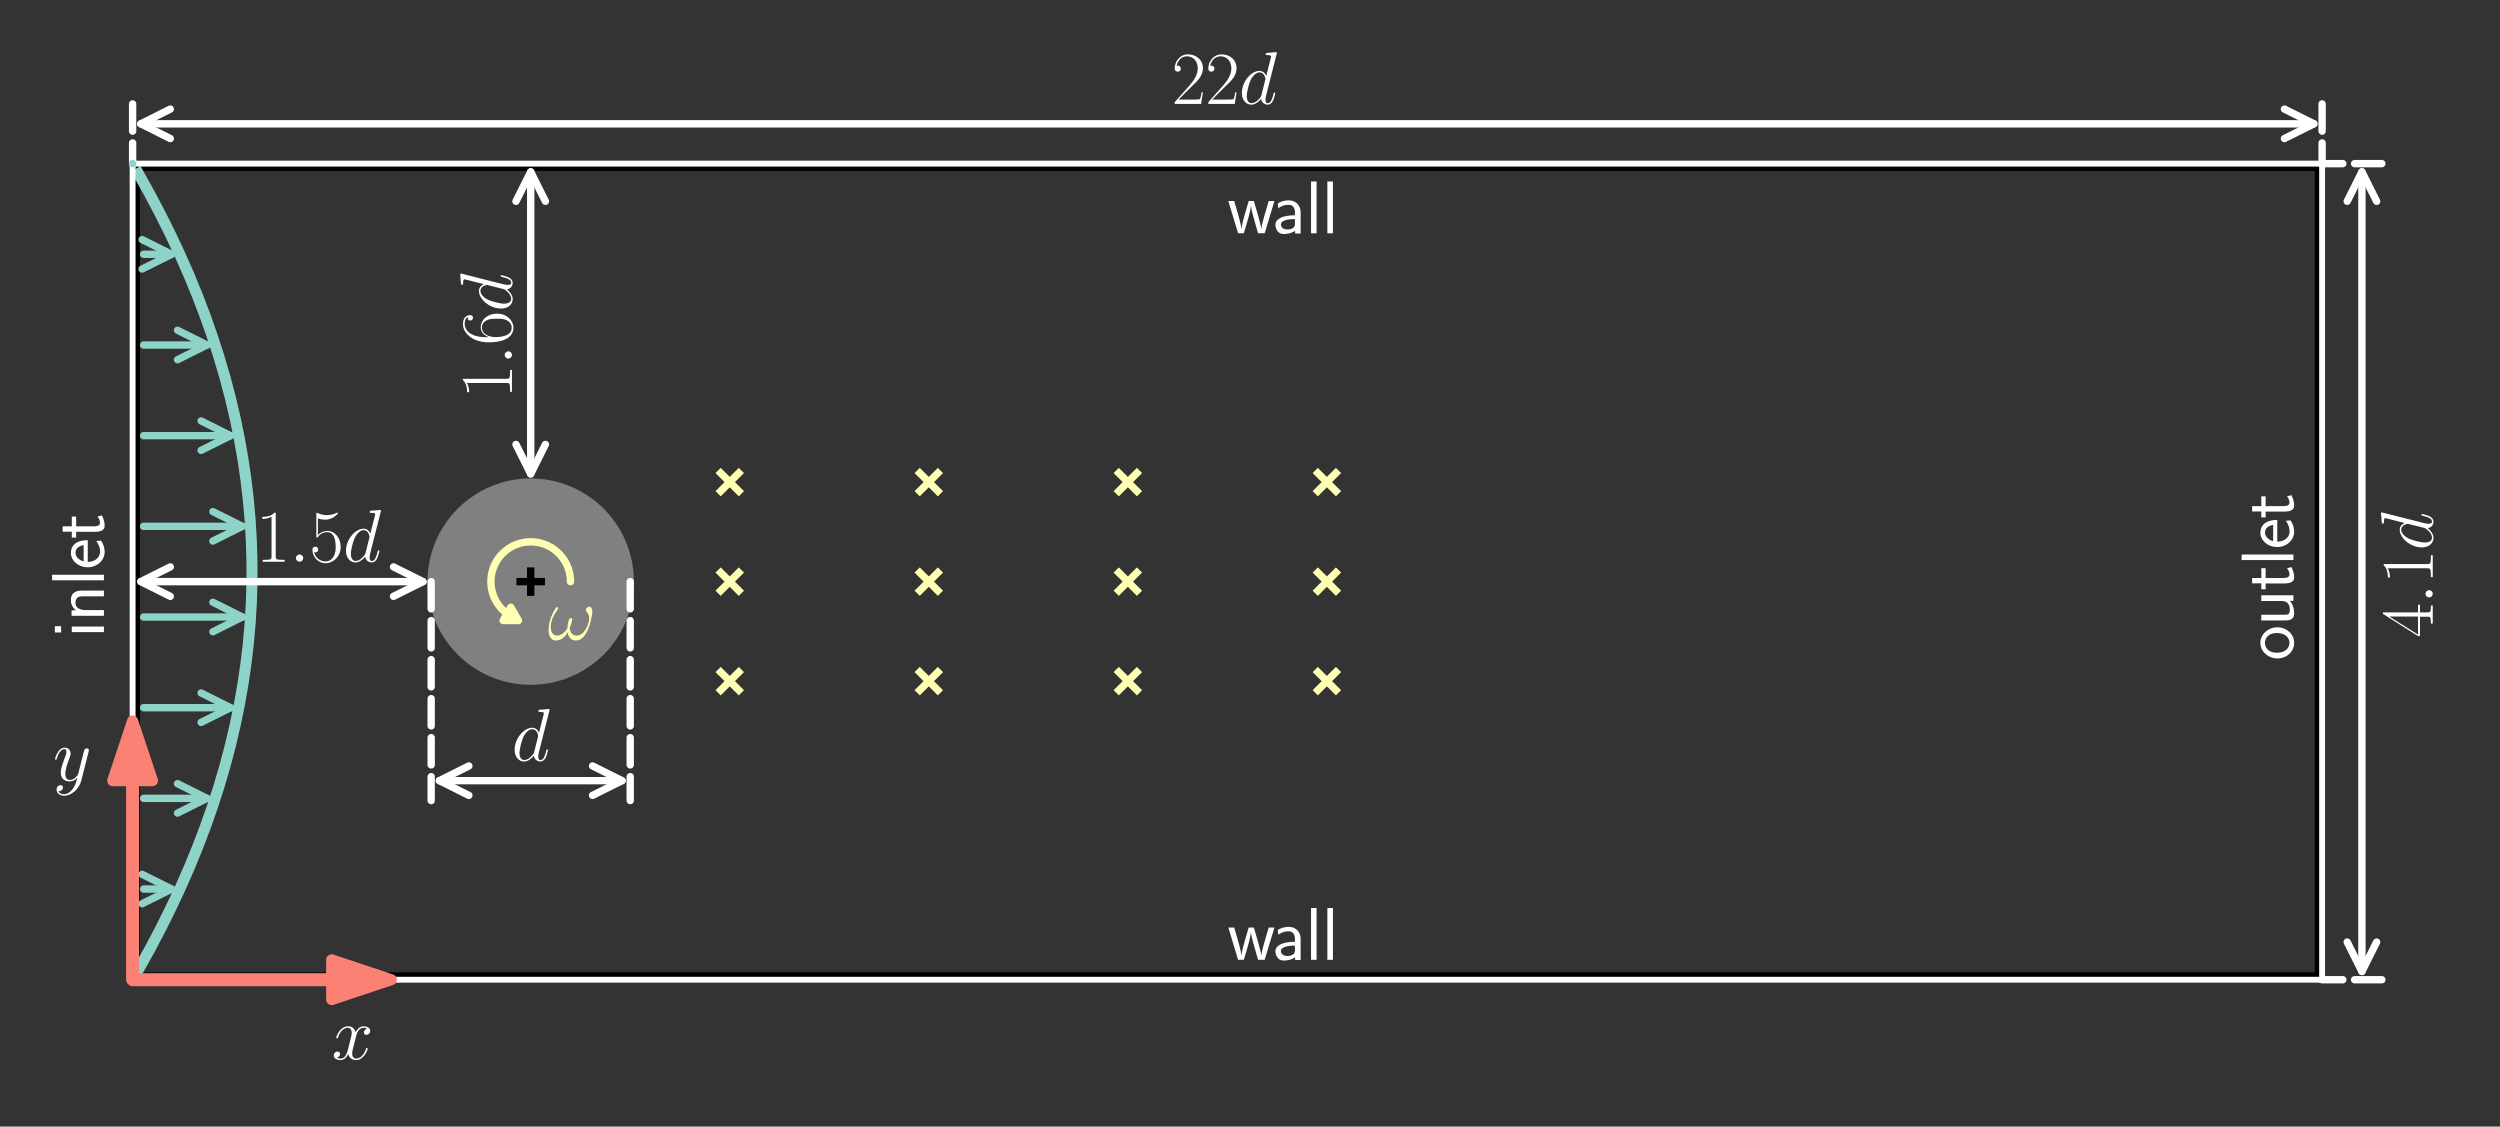 <?xml version="1.0" encoding="utf-8" standalone="no"?>
<!DOCTYPE svg PUBLIC "-//W3C//DTD SVG 1.1//EN"
  "http://www.w3.org/Graphics/SVG/1.1/DTD/svg11.dtd">
<svg xmlns:xlink="http://www.w3.org/1999/xlink" width="339.669pt" height="153.066pt" viewBox="0 0 339.669 153.066" xmlns="http://www.w3.org/2000/svg" version="1.1">
 <rect x="0" y="0" width="339.669" height="153.066" fill="#333333" stroke="none"/>
 <defs>
  <style type="text/css">*{stroke-linejoin: round; stroke-linecap: butt}</style>
 </defs>
 <g id="figure_1">
  <g id="patch_1">
   <path d="M 0 153.066 
L 339.669 153.066 
L 339.669 0 
L 0 0 
L 0 153.066 
z
" style="fill: none"/>
  </g>
  <g id="axes_1">
   <g id="patch_2">
    <path d="M 18.018 133.112 
L 315.5 133.112 
L 315.5 22.232 
L 18.018 22.232 
L 18.018 133.112 
z
" style="fill: none"/>
   </g>
   <g id="PathCollection_1">
    <defs>
     <path id="mf499e4f00d" d="M -1.581 1.581 
L 1.581 -1.581 
M -1.581 -1.581 
L 1.581 1.581 
" style="stroke: #feffb3"/>
    </defs>
    <g clip-path="url(#p6c6ced8315)">
     <use xlink:href="#mf499e4f00d" x="99.149" y="92.546" style="fill: #feffb3; stroke: #feffb3"/>
     <use xlink:href="#mf499e4f00d" x="99.149" y="79.024" style="fill: #feffb3; stroke: #feffb3"/>
     <use xlink:href="#mf499e4f00d" x="99.149" y="65.502" style="fill: #feffb3; stroke: #feffb3"/>
     <use xlink:href="#mf499e4f00d" x="126.193" y="92.546" style="fill: #feffb3; stroke: #feffb3"/>
     <use xlink:href="#mf499e4f00d" x="126.193" y="79.024" style="fill: #feffb3; stroke: #feffb3"/>
     <use xlink:href="#mf499e4f00d" x="126.193" y="65.502" style="fill: #feffb3; stroke: #feffb3"/>
     <use xlink:href="#mf499e4f00d" x="153.237" y="92.546" style="fill: #feffb3; stroke: #feffb3"/>
     <use xlink:href="#mf499e4f00d" x="153.237" y="79.024" style="fill: #feffb3; stroke: #feffb3"/>
     <use xlink:href="#mf499e4f00d" x="153.237" y="65.502" style="fill: #feffb3; stroke: #feffb3"/>
     <use xlink:href="#mf499e4f00d" x="180.281" y="92.546" style="fill: #feffb3; stroke: #feffb3"/>
     <use xlink:href="#mf499e4f00d" x="180.281" y="79.024" style="fill: #feffb3; stroke: #feffb3"/>
     <use xlink:href="#mf499e4f00d" x="180.281" y="65.502" style="fill: #feffb3; stroke: #feffb3"/>
    </g>
   </g>
   <g id="patch_3">
    <path d="M 72.105 92.546 
C 75.691 92.546 79.131 91.121 81.667 88.585 
C 84.203 86.05 85.627 82.61 85.627 79.024 
C 85.627 75.438 84.203 71.998 81.667 69.462 
C 79.131 66.927 75.691 65.502 72.105 65.502 
C 68.519 65.502 65.08 66.927 62.544 69.462 
C 60.008 71.998 58.583 75.438 58.583 79.024 
C 58.583 82.61 60.008 86.05 62.544 88.585 
C 65.08 91.121 68.519 92.546 72.105 92.546 
z
" clip-path="url(#p6c6ced8315)" style="fill: #808080; stroke: #808080; stroke-linejoin: miter"/>
   </g>
   <g id="patch_4">
    <path d="M 18.018 133.112 
L 315.5 133.112 
L 315.5 22.232 
L 18.018 22.232 
L 18.018 133.112 
z
" clip-path="url(#p6c6ced8315)" style="fill: none; stroke: #000000; stroke-width: 2; stroke-linejoin: miter"/>
   </g>
   <g id="PathCollection_2">
    <defs>
     <path id="m7e70eb3d4f" d="M -1.936 0 
L 1.936 0 
M 0 1.936 
L 0 -1.936 
" style="stroke: #000000"/>
    </defs>
    <g clip-path="url(#p6c6ced8315)">
     <use xlink:href="#m7e70eb3d4f" x="72.105" y="79.024" style="stroke: #000000"/>
    </g>
   </g>
   <g id="patch_5">
    <path d="M 77.514 79.024 
C 77.514 78.074 77.264 77.142 76.79 76.319 
C 76.315 75.497 75.632 74.814 74.81 74.34 
C 73.988 73.865 73.055 73.615 72.105 73.615 
C 71.156 73.615 70.223 73.865 69.401 74.34 
C 68.579 74.814 67.896 75.497 67.421 76.319 
C 66.947 77.142 66.697 78.074 66.697 79.024 
C 66.697 79.973 66.947 80.906 67.421 81.728 
C 67.896 82.55 68.579 83.233 69.401 83.708 
" clip-path="url(#p6c6ced8315)" style="fill: none; stroke: #feffb3; stroke-linejoin: miter; stroke-linecap: round"/>
   </g>
   <g id="patch_6">
    <path d="M 70.442 84.309 
L 69.401 82.506 
L 68.36 84.309 
z
" clip-path="url(#p6c6ced8315)" style="fill: #feffb3; stroke: #feffb3; stroke-linejoin: miter"/>
   </g>
   <g id="matplotlib.axis_1"/>
   <g id="matplotlib.axis_2"/>
   <g id="line2d_1">
    <path d="M 18.799 131.759 
L 20.343 128.986 
L 21.805 126.212 
L 23.186 123.438 
L 24.486 120.665 
L 25.704 117.891 
L 26.842 115.117 
L 27.898 112.343 
L 28.872 109.57 
L 29.766 106.796 
L 30.578 104.022 
L 31.309 101.248 
L 31.959 98.475 
L 32.528 95.701 
L 33.015 92.927 
L 33.421 90.153 
L 33.746 87.38 
L 33.99 84.606 
L 34.153 81.832 
L 34.234 79.059 
L 34.234 76.285 
L 34.153 73.511 
L 33.99 70.737 
L 33.746 67.964 
L 33.421 65.19 
L 33.015 62.416 
L 32.528 59.642 
L 31.959 56.869 
L 31.309 54.095 
L 30.578 51.321 
L 29.766 48.547 
L 28.872 45.774 
L 27.898 43 
L 26.842 40.226 
L 25.704 37.453 
L 24.486 34.679 
L 23.186 31.905 
L 21.805 29.131 
L 20.343 26.358 
L 18.799 23.584 
" clip-path="url(#p6c6ced8315)" style="fill: none; stroke: #8dd3c7; stroke-width: 1.5; stroke-linecap: square"/>
   </g>
   <g id="patch_7">
    <path d="M 18.018 133.112 
L 18.018 22.232 
" style="fill: none; stroke: #ffffff; stroke-width: 0.8; stroke-linejoin: miter; stroke-linecap: square"/>
   </g>
   <g id="patch_8">
    <path d="M 315.5 133.112 
L 315.5 22.232 
" style="fill: none; stroke: #ffffff; stroke-width: 0.8; stroke-linejoin: miter; stroke-linecap: square"/>
   </g>
   <g id="patch_9">
    <path d="M 18.018 133.112 
L 315.5 133.112 
" style="fill: none; stroke: #ffffff; stroke-width: 0.8; stroke-linejoin: miter; stroke-linecap: square"/>
   </g>
   <g id="patch_10">
    <path d="M 18.018 22.232 
L 315.5 22.232 
" style="fill: none; stroke: #ffffff; stroke-width: 0.8; stroke-linejoin: miter; stroke-linecap: square"/>
   </g>
   <g id="text_1">
    <!-- $x$ -->
    <g style="fill: #ffffff" transform="translate(45.061 143.929) scale(0.1 -0.1)">
     <defs>
      <path id="CMMI12-78" d="M 3034 2606 
C 2829 2567 2752 2414 2752 2293 
C 2752 2139 2874 2088 2963 2088 
C 3155 2088 3290 2254 3290 2427 
C 3290 2695 2982 2816 2714 2816 
C 2323 2816 2106 2433 2048 2312 
C 1901 2816 1504 2816 1389 2816 
C 736 2816 390 1980 390 1839 
C 390 1814 416 1782 461 1782 
C 512 1782 525 1820 538 1846 
C 755 2555 1184 2689 1370 2689 
C 1658 2689 1715 2420 1715 2267 
C 1715 2127 1677 1980 1600 1673 
L 1382 798 
C 1286 415 1101 64 762 64 
C 730 64 570 64 435 147 
C 666 192 717 383 717 460 
C 717 588 621 664 499 664 
C 346 664 179 530 179 326 
C 179 57 480 -64 755 -64 
C 1062 -64 1280 179 1414 441 
C 1517 64 1837 -64 2074 -64 
C 2726 -64 3072 773 3072 913 
C 3072 945 3046 971 3008 971 
C 2950 971 2944 939 2925 888 
C 2752 326 2381 64 2093 64 
C 1869 64 1747 230 1747 492 
C 1747 632 1773 734 1875 1156 
L 2099 2024 
C 2195 2408 2413 2689 2707 2689 
C 2720 2689 2899 2689 3034 2606 
z
" transform="scale(0.016)"/>
     </defs>
     <use xlink:href="#CMMI12-78" transform="scale(0.996)"/>
    </g>
   </g>
   <g id="text_2">
    <!-- $y$ -->
    <g style="fill: #ffffff" transform="translate(7.2 106.068) scale(0.1 -0.1)">
     <defs>
      <path id="CMMI12-79" d="M 1683 -700 
C 1510 -939 1261 -1152 947 -1152 
C 870 -1152 563 -1152 467 -889 
C 486 -895 518 -895 531 -895 
C 723 -895 851 -729 851 -582 
C 851 -435 730 -384 634 -384 
C 531 -384 307 -458 307 -759 
C 307 -1071 582 -1286 947 -1286 
C 1587 -1286 2234 -700 2413 6 
L 3040 2485 
C 3046 2517 3059 2556 3059 2594 
C 3059 2689 2982 2753 2886 2753 
C 2829 2753 2694 2727 2643 2535 
L 2170 658 
C 2138 543 2138 530 2086 460 
C 1958 281 1747 64 1440 64 
C 1082 64 1050 415 1050 588 
C 1050 952 1222 1443 1395 1903 
C 1466 2088 1504 2178 1504 2305 
C 1504 2574 1312 2816 998 2816 
C 410 2816 173 1890 173 1839 
C 173 1814 198 1782 243 1782 
C 301 1782 307 1807 333 1897 
C 486 2433 730 2689 979 2689 
C 1037 2689 1146 2689 1146 2478 
C 1146 2312 1075 2127 979 1884 
C 666 1047 666 837 666 683 
C 666 77 1101 -64 1421 -64 
C 1606 -64 1837 -6 2061 230 
L 2067 224 
C 1971 -147 1907 -392 1683 -700 
z
" transform="scale(0.016)"/>
     </defs>
     <use xlink:href="#CMMI12-79" transform="scale(0.996)"/>
    </g>
   </g>
   <g id="text_3">
    <!-- inlet -->
    <g style="fill: #ffffff" transform="translate(14.118 86.638) rotate(-90) scale(0.1 -0.1)">
     <defs>
      <path id="CMSS17-69" d="M 979 4183 
L 442 4183 
L 442 3648 
L 979 3648 
L 979 4183 
z
M 947 2739 
L 474 2739 
L 474 0 
L 947 0 
L 947 2739 
z
" transform="scale(0.016)"/>
      <path id="CMSS17-6e" d="M 2618 1877 
C 2618 2283 2522 2816 1798 2816 
C 1389 2816 1120 2606 941 2389 
L 941 2758 
L 474 2758 
L 474 0 
L 960 0 
L 960 1559 
C 960 1964 1114 2428 1549 2428 
C 2112 2428 2131 2048 2131 1829 
L 2131 0 
L 2618 0 
L 2618 1877 
z
" transform="scale(0.016)"/>
      <path id="CMSS17-6c" d="M 947 4416 
L 474 4416 
L 474 0 
L 947 0 
L 947 4416 
z
" transform="scale(0.016)"/>
      <path id="CMSS17-65" d="M 2502 1377 
C 2502 1590 2490 2003 2285 2345 
C 2061 2713 1696 2816 1421 2816 
C 755 2816 192 2188 192 1375 
C 192 582 774 -64 1510 -64 
C 1798 -64 2150 19 2470 248 
C 2470 274 2458 414 2451 420 
C 2451 433 2432 630 2432 656 
C 2125 407 1773 325 1517 325 
C 1107 325 666 667 646 1377 
L 2502 1377 
z
M 698 1728 
C 781 2084 1062 2421 1421 2421 
C 1517 2421 1965 2421 2080 1728 
L 698 1728 
z
" transform="scale(0.016)"/>
      <path id="CMSS17-74" d="M 1069 2368 
L 1901 2368 
L 1901 2737 
L 1069 2737 
L 1069 3520 
L 614 3520 
L 614 2737 
L 109 2737 
L 109 2368 
L 602 2368 
L 602 749 
C 602 384 685 -64 1107 -64 
C 1427 -64 1722 25 2003 172 
L 1901 548 
C 1747 414 1562 337 1363 337 
C 1082 337 1069 696 1069 856 
L 1069 2368 
z
" transform="scale(0.016)"/>
     </defs>
     <use xlink:href="#CMSS17-69" transform="scale(0.996)"/>
     <use xlink:href="#CMSS17-6e" transform="translate(22.181 0) scale(0.996)"/>
     <use xlink:href="#CMSS17-6c" transform="translate(70.386 0) scale(0.996)"/>
     <use xlink:href="#CMSS17-65" transform="translate(92.566 0) scale(0.996)"/>
     <use xlink:href="#CMSS17-74" transform="translate(134.205 0) scale(0.996)"/>
    </g>
   </g>
   <g id="text_4">
    <!-- outlet -->
    <g style="fill: #ffffff" transform="translate(311.601 89.738) rotate(-90) scale(0.1 -0.1)">
     <defs>
      <path id="CMSS17-6f" d="M 2829 1356 
C 2829 2176 2221 2816 1504 2816 
C 768 2816 173 2157 173 1356 
C 173 544 787 -64 1498 -64 
C 2227 -64 2829 563 2829 1356 
z
M 1504 337 
C 1050 337 659 709 659 1408 
C 659 2151 1114 2427 1498 2427 
C 1914 2427 2342 2126 2342 1408 
C 2342 683 1926 337 1504 337 
z
" transform="scale(0.016)"/>
      <path id="CMSS17-75" d="M 2618 2739 
L 2131 2739 
L 2131 972 
C 2131 498 1786 306 1421 306 
C 998 306 960 447 960 709 
L 960 2739 
L 474 2739 
L 474 678 
C 474 179 646 -64 1088 -64 
C 1306 -64 1798 -13 2144 306 
L 2144 0 
L 2618 0 
L 2618 2739 
z
" transform="scale(0.016)"/>
     </defs>
     <use xlink:href="#CMSS17-6f" transform="scale(0.996)"/>
     <use xlink:href="#CMSS17-75" transform="translate(46.844 0) scale(0.996)"/>
     <use xlink:href="#CMSS17-74" transform="translate(95.049 0) scale(0.996)"/>
     <use xlink:href="#CMSS17-6c" transform="translate(128.88 0) scale(0.996)"/>
     <use xlink:href="#CMSS17-65" transform="translate(151.061 0) scale(0.996)"/>
     <use xlink:href="#CMSS17-74" transform="translate(192.7 0) scale(0.996)"/>
    </g>
   </g>
   <g id="text_5">
    <!-- wall -->
    <g style="fill: #ffffff" transform="translate(166.759 130.407) scale(0.1 -0.1)">
     <defs>
      <path id="CMSS17-77" d="M 4013 2752 
L 3526 2752 
L 3187 1601 
C 3117 1358 2918 685 2893 371 
L 2886 371 
C 2874 564 2765 1024 2586 1633 
L 2259 2752 
L 1818 2752 
L 1498 1658 
C 1338 1101 1216 627 1203 371 
L 1197 371 
C 1171 749 909 1633 870 1773 
L 582 2752 
L 83 2752 
L 915 0 
L 1402 0 
C 1734 1096 1990 1943 2010 2370 
C 2022 2160 2131 1707 2195 1484 
L 2618 0 
L 3181 0 
L 4013 2752 
z
" transform="scale(0.016)"/>
      <path id="CMSS17-61" d="M 2406 1791 
C 2406 2392 1978 2808 1402 2808 
C 1120 2808 813 2757 461 2553 
L 499 2135 
C 659 2248 934 2432 1395 2432 
C 1722 2432 1920 2180 1920 1782 
L 1920 1536 
C 896 1536 256 1238 256 726 
C 256 461 416 -64 947 -64 
C 1043 -64 1562 -64 1933 217 
L 1933 -19 
L 2406 -19 
L 2406 1791 
z
M 1920 816 
C 1920 701 1920 548 1728 434 
C 1562 325 1350 325 1261 325 
C 941 325 723 511 723 744 
C 723 1211 1722 1211 1920 1211 
L 1920 816 
z
" transform="scale(0.016)"/>
     </defs>
     <use xlink:href="#CMSS17-77" transform="scale(0.996)"/>
     <use xlink:href="#CMSS17-61" transform="translate(61.217 0) scale(0.996)"/>
     <use xlink:href="#CMSS17-6c" transform="translate(106.139 0) scale(0.996)"/>
     <use xlink:href="#CMSS17-6c" transform="translate(128.32 0) scale(0.996)"/>
    </g>
   </g>
   <g id="text_6">
    <!-- wall -->
    <g style="fill: #ffffff" transform="translate(166.759 31.697) scale(0.1 -0.1)">
     <use xlink:href="#CMSS17-77" transform="scale(0.996)"/>
     <use xlink:href="#CMSS17-61" transform="translate(61.217 0) scale(0.996)"/>
     <use xlink:href="#CMSS17-6c" transform="translate(106.139 0) scale(0.996)"/>
     <use xlink:href="#CMSS17-6c" transform="translate(128.32 0) scale(0.996)"/>
    </g>
   </g>
   <g id="patch_11">
    <path d="M 314.382 16.823 
Q 166.759 16.823 19.136 16.823 
" style="fill: none; stroke: #ffffff; stroke-linecap: round"/>
    <path d="M 310.382 14.823 
L 314.382 16.823 
L 310.382 18.823 
" style="fill: none; stroke: #ffffff; stroke-linecap: round"/>
    <path d="M 23.136 18.823 
L 19.136 16.823 
L 23.136 14.823 
" style="fill: none; stroke: #ffffff; stroke-linecap: round"/>
   </g>
   <g id="patch_12">
    <path d="M 320.909 23.35 
Q 320.909 77.672 320.909 131.994 
" style="fill: none; stroke: #ffffff; stroke-linecap: round"/>
    <path d="M 318.909 27.35 
L 320.909 23.35 
L 322.909 27.35 
" style="fill: none; stroke: #ffffff; stroke-linecap: round"/>
    <path d="M 322.909 127.994 
L 320.909 131.994 
L 318.909 127.994 
" style="fill: none; stroke: #ffffff; stroke-linecap: round"/>
   </g>
   <g id="patch_13">
    <path d="M 57.465 79.024 
Q 38.3 79.024 19.136 79.024 
" style="fill: none; stroke: #ffffff; stroke-linecap: round"/>
    <path d="M 53.465 77.024 
L 57.465 79.024 
L 53.465 81.024 
" style="fill: none; stroke: #ffffff; stroke-linecap: round"/>
    <path d="M 23.136 81.024 
L 19.136 79.024 
L 23.136 77.024 
" style="fill: none; stroke: #ffffff; stroke-linecap: round"/>
   </g>
   <g id="patch_14">
    <path d="M 72.105 23.35 
Q 72.105 43.867 72.105 64.384 
" style="fill: none; stroke: #ffffff; stroke-linecap: round"/>
    <path d="M 70.105 27.35 
L 72.105 23.35 
L 74.105 27.35 
" style="fill: none; stroke: #ffffff; stroke-linecap: round"/>
    <path d="M 74.105 60.384 
L 72.105 64.384 
L 70.105 60.384 
" style="fill: none; stroke: #ffffff; stroke-linecap: round"/>
   </g>
   <g id="patch_15">
    <path d="M 84.509 106.068 
Q 72.105 106.068 59.701 106.068 
" style="fill: none; stroke: #ffffff; stroke-linecap: round"/>
    <path d="M 80.509 104.068 
L 84.509 106.068 
L 80.509 108.068 
" style="fill: none; stroke: #ffffff; stroke-linecap: round"/>
    <path d="M 63.701 108.068 
L 59.701 106.068 
L 63.701 104.068 
" style="fill: none; stroke: #ffffff; stroke-linecap: round"/>
   </g>
   <g id="patch_16">
    <path d="M 323.614 133.112 
Q 319.557 133.112 315.5 133.112 
" style="fill: none; stroke-dasharray: 3.7,1.6; stroke-dashoffset: 0; stroke: #ffffff; stroke-linecap: round"/>
   </g>
   <g id="patch_17">
    <path d="M 323.614 22.232 
Q 319.557 22.232 315.5 22.232 
" style="fill: none; stroke-dasharray: 3.7,1.6; stroke-dashoffset: 0; stroke: #ffffff; stroke-linecap: round"/>
   </g>
   <g id="patch_18">
    <path d="M 18.018 14.118 
Q 18.018 18.175 18.018 22.232 
" style="fill: none; stroke-dasharray: 3.7,1.6; stroke-dashoffset: 0; stroke: #ffffff; stroke-linecap: round"/>
   </g>
   <g id="patch_19">
    <path d="M 315.5 14.118 
Q 315.5 18.175 315.5 22.232 
" style="fill: none; stroke-dasharray: 3.7,1.6; stroke-dashoffset: 0; stroke: #ffffff; stroke-linecap: round"/>
   </g>
   <g id="patch_20">
    <path d="M 58.583 79.024 
Q 58.583 93.898 58.583 108.772 
" style="fill: none; stroke-dasharray: 3.7,1.6; stroke-dashoffset: 0; stroke: #ffffff; stroke-linecap: round"/>
   </g>
   <g id="patch_21">
    <path d="M 85.627 79.024 
Q 85.627 93.898 85.627 108.772 
" style="fill: none; stroke-dasharray: 3.7,1.6; stroke-dashoffset: 0; stroke: #ffffff; stroke-linecap: round"/>
   </g>
   <g id="text_7">
    <!-- $22d$ -->
    <g style="fill: #ffffff" transform="translate(159.185 14.118) scale(0.1 -0.1)">
     <defs>
      <path id="CMR17-32" d="M 2669 989 
L 2554 989 
C 2490 536 2438 459 2413 420 
C 2381 369 1920 369 1830 369 
L 602 369 
C 832 619 1280 1072 1824 1597 
C 2214 1967 2669 2402 2669 3035 
C 2669 3790 2067 4224 1395 4224 
C 691 4224 262 3604 262 3030 
C 262 2780 448 2748 525 2748 
C 589 2748 781 2787 781 3010 
C 781 3207 614 3264 525 3264 
C 486 3264 448 3258 422 3245 
C 544 3790 915 4058 1306 4058 
C 1862 4058 2227 3617 2227 3035 
C 2227 2479 1901 2000 1536 1584 
L 262 146 
L 262 0 
L 2515 0 
L 2669 989 
z
" transform="scale(0.016)"/>
      <path id="CMMI12-64" d="M 3219 4257 
C 3226 4282 3238 4320 3238 4352 
C 3238 4416 3174 4416 3162 4416 
C 3155 4416 2842 4388 2810 4380 
C 2701 4373 2605 4358 2490 4358 
C 2330 4345 2285 4339 2285 4224 
C 2285 4160 2336 4160 2426 4160 
C 2739 4160 2746 4103 2746 4040 
C 2746 4002 2733 3952 2726 3933 
L 2336 2395 
C 2266 2561 2093 2816 1760 2816 
C 1037 2816 256 1884 256 939 
C 256 307 627 -64 1062 -64 
C 1414 -64 1715 211 1894 422 
C 1958 45 2259 -64 2451 -64 
C 2643 -64 2797 51 2912 281 
C 3014 498 3104 888 3104 913 
C 3104 945 3078 971 3040 971 
C 2982 971 2976 939 2950 843 
C 2854 466 2733 64 2470 64 
C 2285 64 2272 229 2272 357 
C 2272 382 2272 515 2317 694 
L 3219 4257 
z
M 1926 760 
C 1894 651 1894 639 1805 517 
C 1664 338 1382 64 1082 64 
C 819 64 672 300 672 677 
C 672 1028 870 1743 992 2012 
C 1210 2459 1510 2689 1760 2689 
C 2182 2689 2266 2165 2266 2114 
C 2266 2108 2246 2024 2240 2012 
L 1926 760 
z
" transform="scale(0.016)"/>
     </defs>
     <use xlink:href="#CMR17-32" transform="scale(0.996)"/>
     <use xlink:href="#CMR17-32" transform="translate(45.69 0) scale(0.996)"/>
     <use xlink:href="#CMMI12-64" transform="translate(91.381 0) scale(0.996)"/>
    </g>
   </g>
   <g id="text_8">
    <!-- $1.5d$ -->
    <g style="fill: #ffffff" transform="translate(34.752 76.319) scale(0.1 -0.1)">
     <defs>
      <path id="CMR17-31" d="M 1702 4058 
C 1702 4192 1696 4192 1606 4192 
C 1357 3916 979 3827 621 3827 
C 602 3827 570 3827 563 3808 
C 557 3795 557 3782 557 3648 
C 755 3648 1088 3686 1344 3839 
L 1344 461 
C 1344 236 1331 160 781 160 
L 589 160 
L 589 0 
C 896 0 1216 0 1523 0 
C 1830 0 2150 0 2458 0 
L 2458 160 
L 2266 160 
C 1715 160 1702 230 1702 458 
L 1702 4058 
z
" transform="scale(0.016)"/>
      <path id="CMMI12-3a" d="M 1178 307 
C 1178 492 1024 619 870 619 
C 685 619 557 466 557 313 
C 557 128 710 0 864 0 
C 1050 0 1178 153 1178 307 
z
" transform="scale(0.016)"/>
      <path id="CMR17-35" d="M 730 3692 
C 794 3666 1056 3584 1325 3584 
C 1920 3584 2246 3911 2432 4100 
C 2432 4157 2432 4192 2394 4192 
C 2387 4192 2374 4192 2323 4163 
C 2099 4058 1837 3973 1517 3973 
C 1325 3973 1037 3999 723 4139 
C 653 4171 640 4171 634 4171 
C 602 4171 595 4164 595 4037 
L 595 2203 
C 595 2089 595 2057 659 2057 
C 691 2057 704 2070 736 2114 
C 941 2401 1222 2522 1542 2522 
C 1766 2522 2246 2382 2246 1289 
C 2246 1085 2246 715 2054 421 
C 1894 159 1645 25 1370 25 
C 947 25 518 320 403 814 
C 429 807 480 795 506 795 
C 589 795 749 840 749 1038 
C 749 1210 627 1280 506 1280 
C 358 1280 262 1190 262 1011 
C 262 454 704 -128 1382 -128 
C 2042 -128 2669 440 2669 1264 
C 2669 2030 2170 2624 1549 2624 
C 1222 2624 947 2503 730 2274 
L 730 3692 
z
" transform="scale(0.016)"/>
     </defs>
     <use xlink:href="#CMR17-31" transform="scale(0.996)"/>
     <use xlink:href="#CMMI12-3a" transform="translate(45.69 0) scale(0.996)"/>
     <use xlink:href="#CMR17-35" transform="translate(72.788 0) scale(0.996)"/>
     <use xlink:href="#CMMI12-64" transform="translate(118.478 0) scale(0.996)"/>
    </g>
   </g>
   <g id="text_9">
    <!-- $d$ -->
    <g style="fill: #ffffff" transform="translate(69.513 103.363) scale(0.1 -0.1)">
     <use xlink:href="#CMMI12-64" transform="scale(0.996)"/>
    </g>
   </g>
   <g id="text_10">
    <!-- $4.1d$ -->
    <g style="fill: #ffffff" transform="translate(330.532 86.629) rotate(-90) scale(0.1 -0.1)">
     <defs>
      <path id="CMR17-34" d="M 2150 4122 
C 2150 4256 2144 4256 2029 4256 
L 128 1254 
L 128 1088 
L 1779 1088 
L 1779 457 
C 1779 224 1766 160 1318 160 
L 1197 160 
L 1197 0 
C 1402 0 1747 0 1965 0 
C 2182 0 2528 0 2733 0 
L 2733 160 
L 2611 160 
C 2163 160 2150 224 2150 457 
L 2150 1088 
L 2803 1088 
L 2803 1254 
L 2150 1254 
L 2150 4122 
z
M 1798 3703 
L 1798 1254 
L 256 1254 
L 1798 3703 
z
" transform="scale(0.016)"/>
     </defs>
     <use xlink:href="#CMR17-34" transform="scale(0.996)"/>
     <use xlink:href="#CMMI12-3a" transform="translate(45.69 0) scale(0.996)"/>
     <use xlink:href="#CMR17-31" transform="translate(72.788 0) scale(0.996)"/>
     <use xlink:href="#CMMI12-64" transform="translate(118.478 0) scale(0.996)"/>
    </g>
   </g>
   <g id="text_11">
    <!-- $1.6d$ -->
    <g style="fill: #ffffff" transform="translate(69.558 54.177) rotate(-90) scale(0.1 -0.1)">
     <defs>
      <path id="CMR17-36" d="M 678 2176 
C 678 3690 1395 4032 1811 4032 
C 1946 4032 2272 4009 2400 3776 
C 2298 3776 2106 3776 2106 3553 
C 2106 3381 2246 3323 2336 3323 
C 2394 3323 2566 3348 2566 3560 
C 2566 3954 2246 4179 1805 4179 
C 1043 4179 243 3390 243 1984 
C 243 253 966 -128 1478 -128 
C 2099 -128 2688 427 2688 1283 
C 2688 2081 2170 2662 1517 2662 
C 1126 2662 838 2407 678 1960 
L 678 2176 
z
M 1478 25 
C 691 25 691 1200 691 1436 
C 691 1896 909 2560 1504 2560 
C 1613 2560 1926 2560 2138 2120 
C 2253 1870 2253 1609 2253 1289 
C 2253 944 2253 690 2118 434 
C 1978 171 1773 25 1478 25 
z
" transform="scale(0.016)"/>
     </defs>
     <use xlink:href="#CMR17-31" transform="scale(0.996)"/>
     <use xlink:href="#CMMI12-3a" transform="translate(45.69 0) scale(0.996)"/>
     <use xlink:href="#CMR17-36" transform="translate(72.788 0) scale(0.996)"/>
     <use xlink:href="#CMMI12-64" transform="translate(118.478 0) scale(0.996)"/>
    </g>
   </g>
   <g id="text_12">
    <!-- $\omega$ -->
    <g style="fill: #feffb3" transform="translate(74.414 86.923) scale(0.1 -0.1)">
     <defs>
      <path id="CMMI12-21" d="M 3802 2395 
C 3802 2580 3750 2816 3526 2816 
C 3398 2816 3251 2657 3251 2529 
C 3251 2472 3277 2434 3328 2376 
C 3424 2268 3546 2096 3546 1797 
C 3546 1567 3405 1204 3302 1007 
C 3123 656 2829 357 2496 357 
C 2093 357 1939 615 1869 975 
C 1939 1143 2086 1560 2086 1728 
C 2086 1798 2061 1856 1978 1856 
C 1933 1856 1882 1831 1850 1779 
C 1760 1638 1677 1129 1683 994 
C 1562 756 1216 357 806 357 
C 378 357 262 733 262 1096 
C 262 1758 678 2338 794 2497 
C 858 2593 902 2657 902 2669 
C 902 2714 877 2784 819 2784 
C 717 2784 685 2701 634 2625 
C 307 2121 77 1414 77 803 
C 77 408 224 -64 704 -64 
C 1235 -64 1568 391 1702 634 
C 1754 275 1946 -64 2413 -64 
C 2899 -64 3206 363 3437 879 
C 3603 1249 3802 2045 3802 2395 
z
" transform="scale(0.016)"/>
     </defs>
     <use xlink:href="#CMMI12-21" transform="scale(0.996)"/>
    </g>
   </g>
   <g id="patch_22">
    <path d="M 18.018 133.112 
Q 18.018 133.112 18.018 133.112 
" style="fill: none; stroke: #8dd3c7; stroke-linecap: round"/>
   </g>
   <g id="patch_23">
    <path d="M 23.31 120.792 
Q 21.972 120.792 19.517 120.792 
" style="fill: none; stroke: #8dd3c7; stroke-linecap: round"/>
    <path d="M 19.31 118.792 
L 23.31 120.792 
L 19.31 122.792 
" style="fill: none; stroke: #8dd3c7; stroke-linecap: round"/>
   </g>
   <g id="patch_24">
    <path d="M 28.118 108.472 
Q 24.376 108.472 19.516 108.472 
" style="fill: none; stroke: #8dd3c7; stroke-linecap: round"/>
    <path d="M 24.118 106.472 
L 28.118 108.472 
L 24.118 110.472 
" style="fill: none; stroke: #8dd3c7; stroke-linecap: round"/>
   </g>
   <g id="patch_25">
    <path d="M 31.323 96.152 
Q 25.978 96.152 19.514 96.152 
" style="fill: none; stroke: #8dd3c7; stroke-linecap: round"/>
    <path d="M 27.323 94.152 
L 31.323 96.152 
L 27.323 98.152 
" style="fill: none; stroke: #8dd3c7; stroke-linecap: round"/>
   </g>
   <g id="patch_26">
    <path d="M 32.926 83.832 
Q 26.78 83.832 19.516 83.832 
" style="fill: none; stroke: #8dd3c7; stroke-linecap: round"/>
    <path d="M 28.926 81.832 
L 32.926 83.832 
L 28.926 85.832 
" style="fill: none; stroke: #8dd3c7; stroke-linecap: round"/>
   </g>
   <g id="patch_27">
    <path d="M 32.926 71.512 
Q 26.78 71.512 19.516 71.512 
" style="fill: none; stroke: #8dd3c7; stroke-linecap: round"/>
    <path d="M 28.926 69.512 
L 32.926 71.512 
L 28.926 73.512 
" style="fill: none; stroke: #8dd3c7; stroke-linecap: round"/>
   </g>
   <g id="patch_28">
    <path d="M 31.323 59.192 
Q 25.978 59.192 19.514 59.192 
" style="fill: none; stroke: #8dd3c7; stroke-linecap: round"/>
    <path d="M 27.323 57.192 
L 31.323 59.192 
L 27.323 61.192 
" style="fill: none; stroke: #8dd3c7; stroke-linecap: round"/>
   </g>
   <g id="patch_29">
    <path d="M 28.118 46.872 
Q 24.376 46.872 19.516 46.872 
" style="fill: none; stroke: #8dd3c7; stroke-linecap: round"/>
    <path d="M 24.118 44.872 
L 28.118 46.872 
L 24.118 48.872 
" style="fill: none; stroke: #8dd3c7; stroke-linecap: round"/>
   </g>
   <g id="patch_30">
    <path d="M 23.31 34.552 
Q 21.972 34.552 19.517 34.552 
" style="fill: none; stroke: #8dd3c7; stroke-linecap: round"/>
    <path d="M 19.31 32.552 
L 23.31 34.552 
L 19.31 36.552 
" style="fill: none; stroke: #8dd3c7; stroke-linecap: round"/>
   </g>
   <g id="patch_31">
    <path d="M 18.018 22.232 
Q 18.018 22.232 18.018 22.232 
" style="fill: none; stroke: #8dd3c7; stroke-linecap: round"/>
   </g>
   <g id="patch_32">
    <path d="M 53.175 133.112 
L 45.061 135.816 
L 45.061 133.247 
L 18.018 133.247 
L 18.018 132.976 
L 45.061 132.976 
L 45.061 130.407 
z
" style="fill: #fa8174; stroke: #fa8174; stroke-width: 1.5; stroke-linejoin: miter"/>
   </g>
   <g id="patch_33">
    <path d="M 18.018 97.955 
L 20.722 106.068 
L 18.153 106.068 
L 18.153 133.112 
L 17.882 133.112 
L 17.882 106.068 
L 15.313 106.068 
z
" style="fill: #fa8174; stroke: #fa8174; stroke-width: 1.5; stroke-linejoin: miter"/>
   </g>
  </g>
 </g>
 <defs>
  <clipPath id="p6c6ced8315">
   <rect x="18.018" y="22.232" width="297.483" height="110.88"/>
  </clipPath>
 </defs>
</svg>
